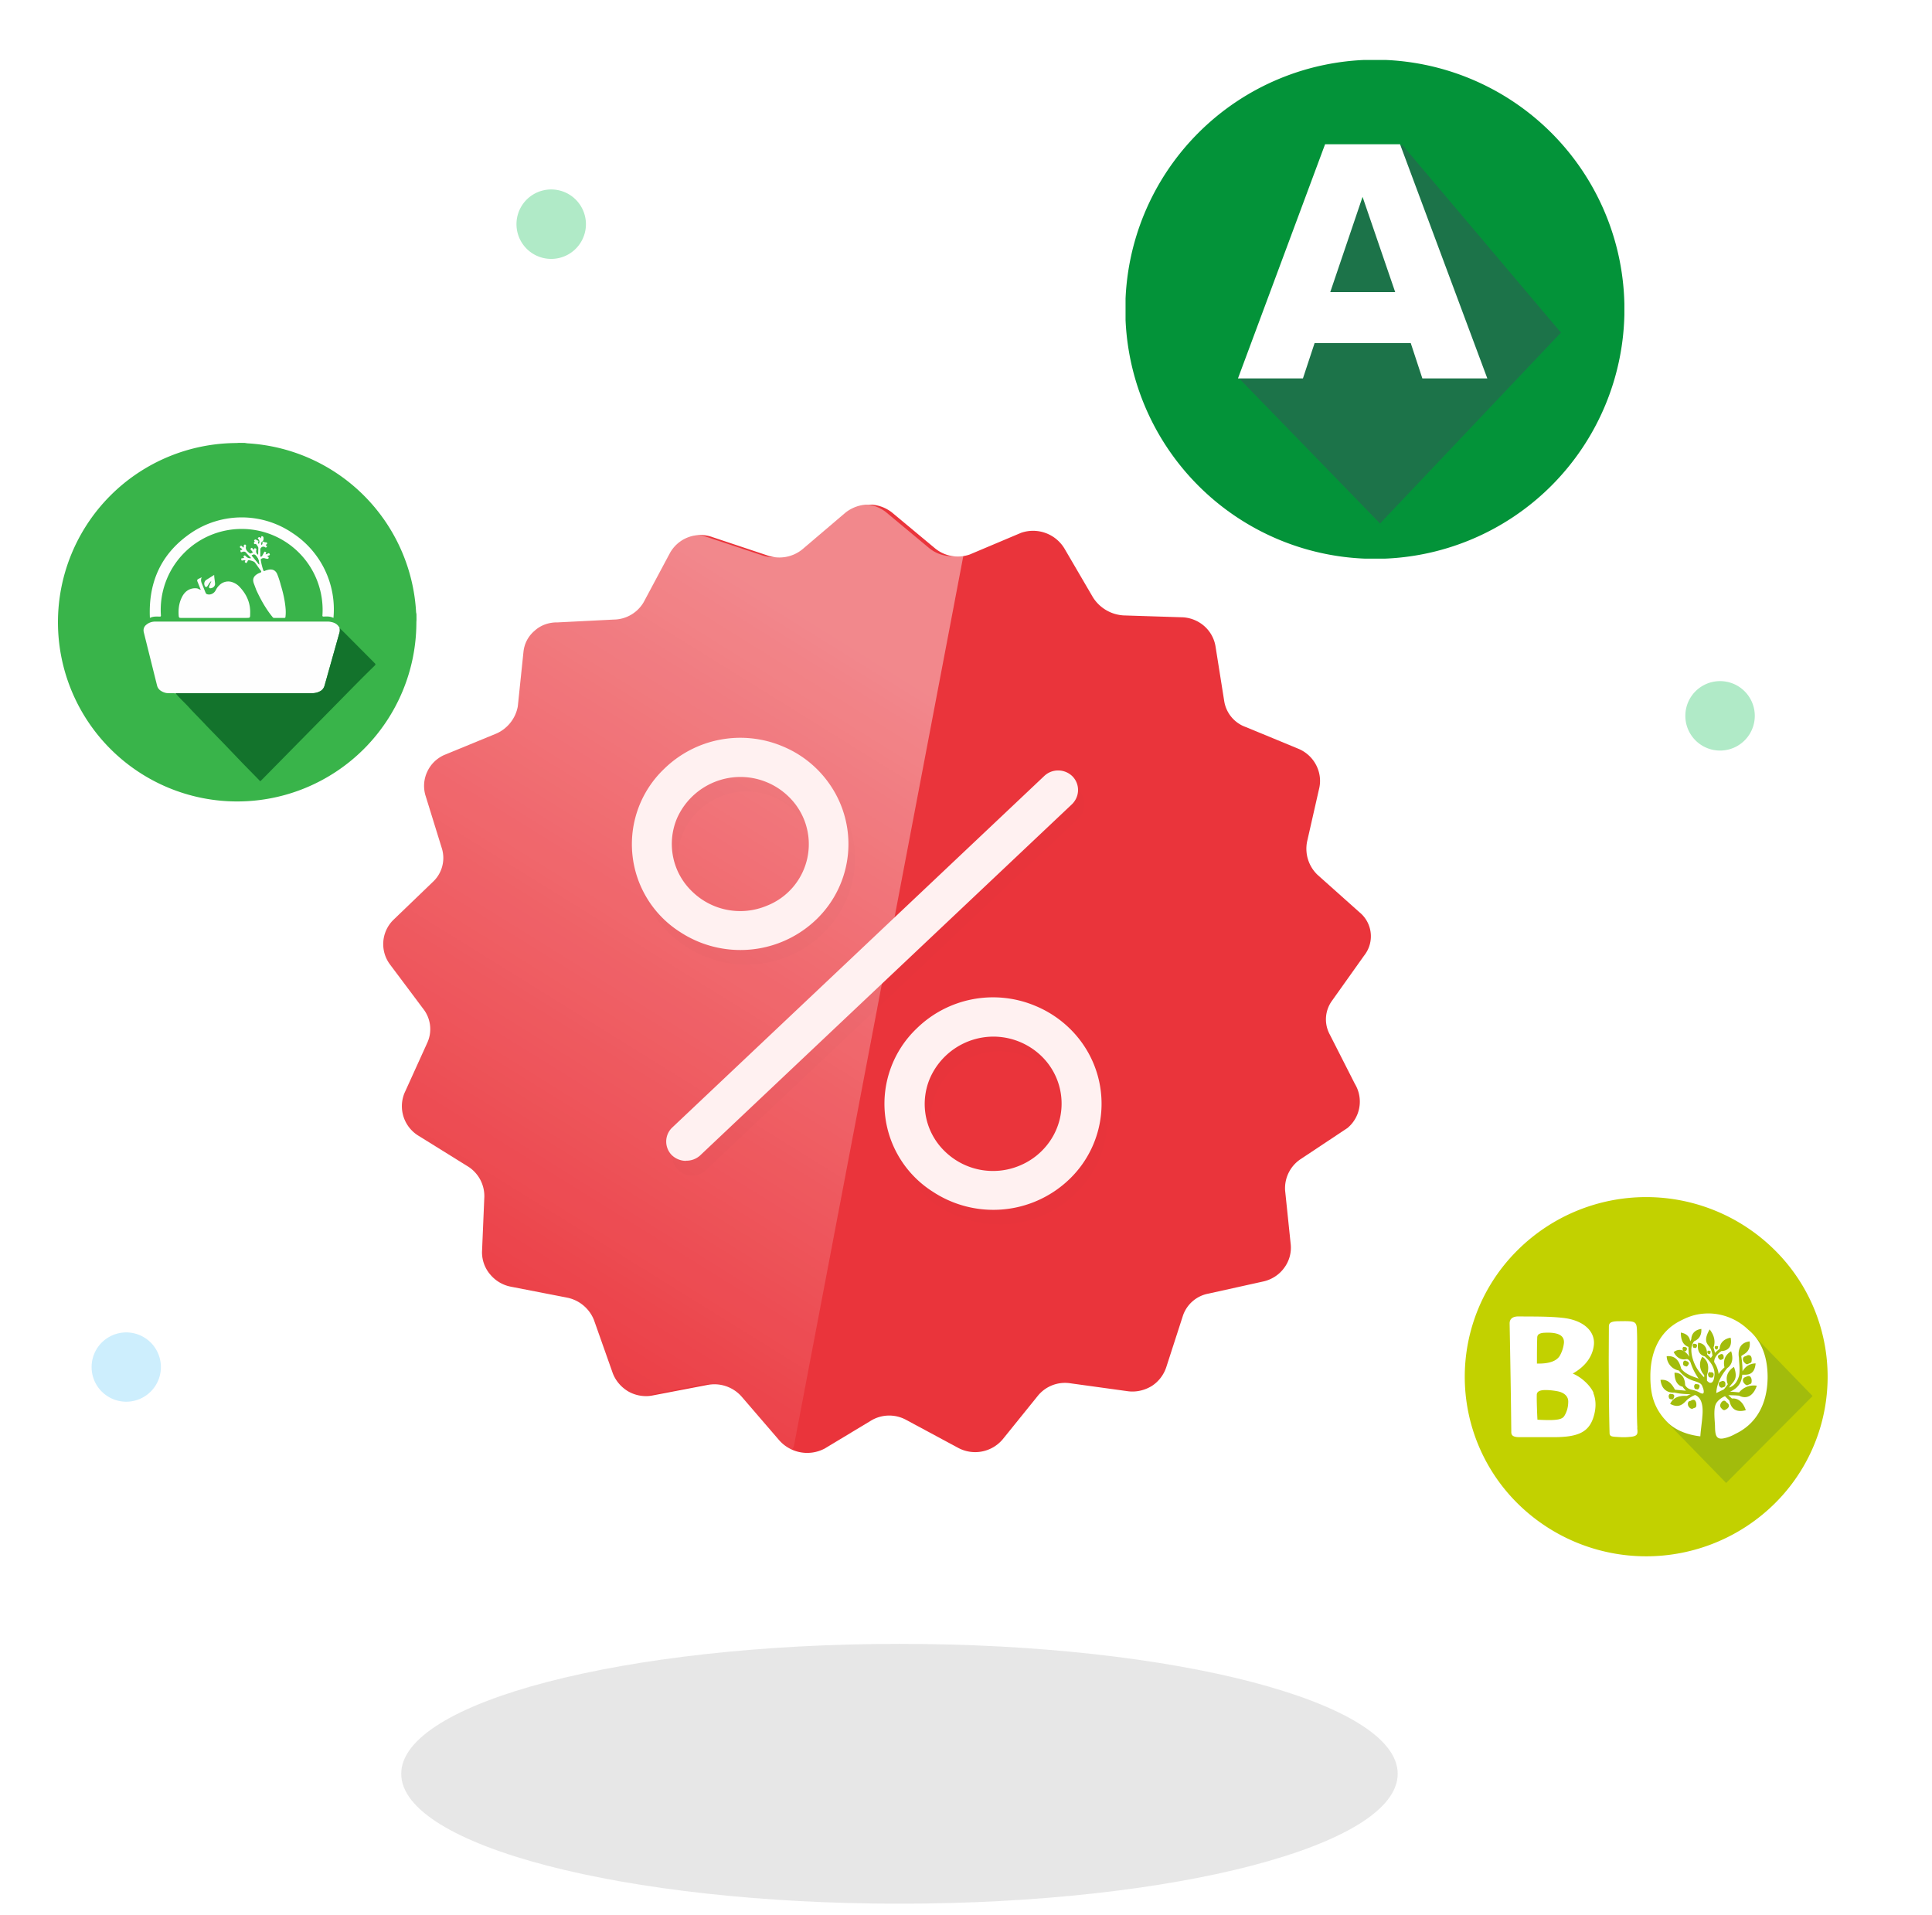 <svg xmlns="http://www.w3.org/2000/svg" width="116" height="115" fill="none">
  <path fill="#121212"
        d="M54 114.3c16.53 0 29.92-3.49 29.92-7.8 0-4.3-13.39-7.8-29.91-7.8s-29.92 3.5-29.92 7.8c0 4.31 13.4 7.8 29.92 7.8Z"
        opacity=".1"/>
  <g clip-path="url(#a)">
    <path fill="#C2D100"
          d="M91.14 75.04a10.95 10.95 0 0 1 15.4 0 10.7 10.7 0 0 1 0 15.25 10.98 10.98 0 0 1-15.4 0 10.7 10.7 0 0 1 0-15.25Z"/>
    <path fill="#A2BC0C"
          d="m99.94 85.24 3.7 3.8 5.19-5.22-3.72-3.84-2.52-.77-2.46.91s-.77 2.14-.77 2.2c0 .06.58 2.92.58 2.92Z"/>
    <path fill="#fff"
          d="M95.68 83.63c-.18-.42-.7-.93-1.25-1.16.71-.4 1.16-.96 1.26-1.65.13-.83-.55-1.54-1.82-1.69-.87-.1-1.8-.08-2.7-.09-.41 0-.53.2-.53.42.04 2.17.08 4.36.1 6.53 0 .23.17.3.51.3h2.01c1.41 0 2.07-.26 2.38-1.1.18-.5.23-1.07.02-1.56m-3.35-3.38c0-.13.16-.22.43-.23.81-.04 1.2.16 1.16.62a2 2 0 0 1-.23.73c-.18.34-.64.52-1.39.5 0-.55 0-1.1.02-1.63m1.64 4.75c-.13.23-.4.32-1.63.25 0 0-.05-1.01-.04-1.45 0-.11-.01-.33.53-.33.28 0 .65.05.83.1.34.1.53.31.53.59 0 .4-.12.67-.22.84ZM98.3 85.72c.03.34.07.5-.39.55-.15.01-.34.04-.75.01-.4-.02-.52-.03-.52-.26-.04-1.49-.04-2.81-.05-4.3l.01-2.07c0-.23.13-.3.49-.32 1.19-.02 1.18-.03 1.2.72.03.91-.05 4.65.02 5.67ZM104.98 79.85a3.48 3.48 0 0 0-2.37-.99c-.81 0-1.3.22-1.83.5-1.09.6-1.69 1.73-1.69 3.28 0 1.05.2 1.83.88 2.6.5.59 1.27.9 2.12 1 .03-.43.1-.87.12-1.18.09-.9-.17-1.18-.42-1.3-.1 0-.4.21-.44.24-.2.16-.45.63-1.07.29.26-.57.92-.47.99-.48.07-.02.17-.08.25-.1-.06 0-.57 0-.99-.1 0 0-.74.1-.83-.76.47-.05.69.27.87.59l.66.06c-.1-.1-.17-.18-.2-.24-.25-.05-.49-.28-.49-.84.66-.01.63.71.64.75.14.22.29.25.52.3.25.07.37.16.4.17.07.03.15.05.17.01.06-.06 0-.29-.04-.36-.06-.22-.19-.26-.4-.34-.16-.05-.66-.17-1.02-.66a.9.9 0 0 1-.74-.86c.71-.08.83.62.87.75.34.42.94.53 1.05.6-.04-.07-.33-.46-.48-.96-.05-.12-.13-.2-.22-.22-.05 0-.5.16-.8-.42.38-.28.73-.07.94.29-.05-.2-.05-.47-.05-.6-.32-.11-.46-.4-.46-.86.52.09.55.45.56.53l.07-.13s-.03-.53.6-.62c.04.59-.39.71-.44.75a.87.87 0 0 0-.16.5c0 .39.15.82.35 1.14.17.27.33.43.42.52 0-.05.01-.08 0-.14a.9.9 0 0 1-.11-1.1c.54.35.31 1.01.28 1.1v.34c.03.03.1.1.16.12.2.05.26-.2.28-.38.11-.64-.5-1.12-.57-1.2-.18-.04-.5-.21-.4-.82.56.05.53.62.54.7.09.08.14.15.22.21.05-.05.06-.09.1-.14-.03-.23-.07-.29-.08-.34-.11-.33-.57-.4-.09-1.23.46.58.24 1.04.23 1.09.03.1.05.14.09.32.09-.1.22-.2.28-.24.01-.42.35-.63.66-.67.14.73-.4.8-.56.8-.1.08-.42.3-.43.65.06.13.21.3.27.73.08-.14.22-.28.35-.4-.02-.12-.16-.63.4-.97.22.67-.13.94-.23 1.01-.03.04-.64.71-.66 1.5l.45-.22c.04-.03.24-.31.24-.31s-.3-.61.37-1.04c.3.82-.12.91-.29 1.24.34-.1.5-.4.59-.69.08-.35 0-.82 0-1.09-.04-.23-.1-.9.64-.99.1.72-.5.79-.5.9.02.14.08.51.07.9.17-.29.42-.47.79-.48-.03.3-.12.69-.65.68h-.15c-.03.21-.05.72-.74 1.02.2 0 .4.03.55.04a1.14 1.14 0 0 1 1.06-.4c-.2.6-.6.83-1.06.6-.13-.02-.5-.03-.65-.03l.22.2c.52-.05.75.46.83.7-.87.24-.95-.48-.99-.58l-.26-.26c-.1.04-.46.22-.57.52-.12.32-.04.98-.03 1.23.01.54.03.9.57.77.23-.05.45-.14.66-.26 1.22-.58 1.92-1.75 1.93-3.4 0-1.22-.36-2.16-1.11-2.81m.07 2.78s.1.08.08.3c0 .15-.14.16-.16.16-.06.05-.14.08-.22 0-.16-.13-.16-.27-.12-.34.04-.08.13-.1.15-.1.18-.12.27-.02.27-.02Zm-4.57 1.12s.02.08-.05.2c-.05.08-.13.03-.13.03-.05 0-.1 0-.13-.08-.05-.12 0-.2.04-.23.04-.02.1 0 .11 0 .14 0 .16.08.16.1m1.52-.62s.03.08-.05.2c-.05.08-.13.03-.13.03-.05 0-.1 0-.12-.07-.05-.13 0-.2.04-.23.03-.03.1 0 .1 0 .15 0 .16.07.16.09m-.63-1.38s0 .1-.1.2c-.06.06-.12 0-.13 0-.05 0-.1-.03-.12-.1-.02-.15.04-.21.08-.22.04-.02.1.01.11.02.14.03.14.12.14.12m1.49.62s.04.08-.02.2c-.04.08-.12.05-.13.05-.05 0-.1 0-.14-.06-.07-.13-.03-.2 0-.24.04-.04.1-.03.11-.01.14-.03.17.05.17.06m-1.1 1.63s.1.08.08.3c0 .14-.14.15-.15.15-.06.05-.14.07-.23 0-.15-.12-.14-.26-.11-.34.03-.08.12-.09.15-.09.18-.13.27-.02.27-.02Zm1.77-1.15s.08.07.05.23c0 .1-.11.12-.13.12-.05.03-.1.05-.17 0-.12-.1-.1-.2-.08-.27.03-.05.1-.07.12-.07.14-.08.2 0 .2 0m.27 1.5s-.03.12-.22.2c-.11.06-.2-.07-.2-.07-.05-.04-.1-.1-.1-.21.05-.2.16-.27.24-.27.07 0 .14.09.14.1.19.11.14.24.14.25m1.3-3.05s.1.08.07.3c0 .15-.14.16-.16.16-.06.05-.14.08-.22 0-.16-.13-.16-.26-.12-.34.04-.08.13-.09.15-.09.18-.13.27-.03.27-.03Zm-1.66-.08s.06.05.05.2c0 .09-.09.1-.1.1-.04.03-.09.05-.15 0-.1-.09-.1-.18-.08-.22.03-.05.09-.06.1-.06.12-.09.17-.01.18-.01m-2.16-.38s.03.06-.04.15c-.04.05-.1.03-.1.03-.04 0-.08 0-.1-.07-.04-.1 0-.15.02-.18.03-.02.08 0 .1 0 .1 0 .12.07.12.07Zm.6-.2s.04.07-.03.16c-.04.05-.1.02-.1.02-.04 0-.08 0-.1-.06-.04-.1 0-.15.02-.18.03-.02.08 0 .1 0 .1 0 .12.07.12.07Zm.82.4s.02.05-.02.13c-.03.05-.08.02-.08.01-.02 0-.06 0-.08-.05-.02-.08 0-.13.03-.14h.06c.1 0 .1.05.1.05m.44-.28s.01.05-.03.13c-.02.05-.08.02-.08.01-.02 0-.06 0-.07-.05-.03-.08 0-.13.03-.14.02-.01.06 0 .07 0 .09 0 .1.05.1.05"/>
  </g>
  <g clip-path="url(#b)" opacity=".9">
    <path fill="#E81E26"
          d="m81.35 65.08-1.52-2.99a1.9 1.9 0 0 1 .15-2.01l1.92-2.7a1.86 1.86 0 0 0-.28-2.61l-2.52-2.25a2.17 2.17 0 0 1-.62-1.99l.72-3.17c.12-.48.05-.99-.18-1.43a2.11 2.11 0 0 0-1.08-.98l-3.12-1.29a1.98 1.98 0 0 1-1.32-1.59l-.52-3.27a2.07 2.07 0 0 0-.71-1.24c-.38-.32-.87-.5-1.37-.5l-3.44-.11a2.33 2.33 0 0 1-1.84-1.09l-1.7-2.91a2.2 2.2 0 0 0-2.61-.96l-3.08 1.3a2.15 2.15 0 0 1-2.08-.36l-2.62-2.18a2.26 2.26 0 0 0-2.78.04l-2.56 2.18a2.18 2.18 0 0 1-2.14.37l-3.27-1.09a2.1 2.1 0 0 0-2.57.98l-1.56 2.92a2.11 2.11 0 0 1-1.8 1.05l-3.38.17c-.5-.01-1 .16-1.37.5-.38.32-.62.77-.67 1.27l-.34 3.27a2.22 2.22 0 0 1-1.28 1.63l-3.16 1.3c-.45.21-.8.56-1 1a2 2 0 0 0-.11 1.4l1 3.23a1.96 1.96 0 0 1-.55 1.98l-2.38 2.29a2.04 2.04 0 0 0-.2 2.66l2 2.67a1.97 1.97 0 0 1 .24 2.05l-1.37 3.02a2.08 2.08 0 0 0 .86 2.56l2.93 1.82a2.1 2.1 0 0 1 1.01 1.84l-.14 3.32c0 .49.17.97.5 1.35.32.38.76.64 1.26.73l3.34.65a2.2 2.2 0 0 1 1.62 1.34l1.11 3.14c.16.47.5.88.93 1.14.44.26.96.35 1.46.26l3.34-.64a2.18 2.18 0 0 1 2.05.73l2.23 2.59a2.24 2.24 0 0 0 2.74.5l2.82-1.7a2.12 2.12 0 0 1 2.1 0l3.05 1.64a2.16 2.16 0 0 0 2.72-.5l2.1-2.6a2.1 2.1 0 0 1 1.99-.75l3.41.47c.5.07 1.01-.05 1.44-.31.42-.27.73-.68.88-1.15l.99-3.06a2 2 0 0 1 1.54-1.34l3.34-.74c.48-.12.91-.4 1.2-.8.3-.4.44-.89.4-1.38l-.34-3.27a2.1 2.1 0 0 1 .91-1.87l2.83-1.88a2.06 2.06 0 0 0 .45-2.65Z"/>
    <path fill="url(#c)"
          d="M57.87 33.27a2.15 2.15 0 0 1-2.08-.36l-2.62-2.18a2.26 2.26 0 0 0-2.78.04l-2.56 2.18a2.18 2.18 0 0 1-2.14.37l-3.28-1.09a2.1 2.1 0 0 0-2.56.98l-1.56 2.92a2.11 2.11 0 0 1-1.8 1.05l-3.38.17c-.5-.01-1 .17-1.37.5-.38.32-.62.78-.68 1.27l-.34 3.27a2.22 2.22 0 0 1-1.27 1.63l-3.17 1.3c-.44.21-.8.56-1 1-.2.44-.24.94-.1 1.4l1 3.23a1.96 1.96 0 0 1-.56 1.98l-2.37 2.3a2.04 2.04 0 0 0-.2 2.65l2 2.67a1.97 1.97 0 0 1 .24 2.05l-1.38 3.02a2.08 2.08 0 0 0 .87 2.56L27.7 70a2.1 2.1 0 0 1 1.01 1.84l-.14 3.32c0 .5.17.97.5 1.35.31.38.76.64 1.26.73l3.33.65a2.2 2.2 0 0 1 1.63 1.34l1.11 3.14c.16.48.49.88.93 1.14.43.26.95.35 1.46.27l3.34-.65a2.18 2.18 0 0 1 2.05.73l2.7 3.15a.45.45 0 0 0 .46.14.45.45 0 0 0 .33-.34l10.19-53.54Z"
          opacity=".41"/>
    <g fill="#000" fill-opacity=".3" opacity=".2">
      <path
        d="M41.56 70.59a1.21 1.21 0 0 1-1.11-.74 1.15 1.15 0 0 1 .28-1.28l22.34-21.11a1.21 1.21 0 0 1 1.7.02 1.16 1.16 0 0 1-.03 1.66L42.4 70.24a1.17 1.17 0 0 1-.83.35ZM44.8 57.92a6.6 6.6 0 0 1-3.6-1.08 6.25 6.25 0 0 1-.99-9.8 6.55 6.55 0 0 1 7.09-1.38 6.28 6.28 0 0 1 2.1 10.4 6.58 6.58 0 0 1-4.6 1.86Zm0-10.4a4.17 4.17 0 0 0-3.79 2.49 3.95 3.95 0 0 0 .9 4.4 4.14 4.14 0 0 0 4.48.86 4.1 4.1 0 0 0 1.84-1.49 3.97 3.97 0 0 0-.52-5.08 4.15 4.15 0 0 0-2.9-1.18ZM60 73.5a6.6 6.6 0 0 1-3.62-1.07 6.25 6.25 0 0 1-.98-9.8 6.55 6.55 0 0 1 7.09-1.38c1.18.48 2.2 1.3 2.91 2.35a6.28 6.28 0 0 1-.81 8.04 6.57 6.57 0 0 1-4.6 1.87Zm0-10.39a4.17 4.17 0 0 0-3.8 2.49 3.95 3.95 0 0 0 .88 4.39 4.14 4.14 0 0 0 4.49.87 4.1 4.1 0 0 0 1.84-1.48 3.97 3.97 0 0 0-.51-5.09 4.16 4.16 0 0 0-2.9-1.18Z"
        opacity=".2"/>
    </g>
    <path fill="#FFEFEF"
          d="M41.18 69.7a1.23 1.23 0 0 1-.86-.36 1.16 1.16 0 0 1 .03-1.63L62.7 46.59a1.2 1.2 0 0 1 .85-.33 1.22 1.22 0 0 1 .84.35 1.17 1.17 0 0 1 .24 1.29c-.06.14-.15.27-.26.38L42.02 69.39c-.23.2-.53.31-.84.3ZM44.45 57.04a6.6 6.6 0 0 1-3.6-1.07 6.25 6.25 0 0 1-.98-9.8 6.54 6.54 0 0 1 7.07-1.38c1.19.48 2.2 1.3 2.91 2.35a6.28 6.28 0 0 1-.8 8.03 6.57 6.57 0 0 1-4.6 1.87Zm0-10.39a4.17 4.17 0 0 0-3.8 2.48 3.95 3.95 0 0 0 .9 4.39 4.13 4.13 0 0 0 4.47.87 3.97 3.97 0 0 0 1.33-6.56 4.15 4.15 0 0 0-2.9-1.18ZM59.64 72.64a6.6 6.6 0 0 1-3.62-1.08 6.25 6.25 0 0 1-.99-9.8 6.55 6.55 0 0 1 7.1-1.38c1.18.48 2.2 1.3 2.91 2.34a6.28 6.28 0 0 1-.8 8.05 6.58 6.58 0 0 1-4.6 1.87Zm0-10.4a4.17 4.17 0 0 0-3.8 2.49 3.95 3.95 0 0 0 .88 4.39 4.14 4.14 0 0 0 4.49.87 4.1 4.1 0 0 0 1.84-1.49 3.97 3.97 0 0 0-.51-5.08 4.16 4.16 0 0 0-2.9-1.18Z"/>
  </g>
  <g filter="url(#d)">
    <path fill="#39B44A" d="M25 36.36a10.76 10.76 0 1 1-21.52 0 10.76 10.76 0 0 1 21.52 0Z"/>
    <path fill="#39B44A" fill-rule="evenodd"
          d="M14.7 25.6h-.38l-.02.01c-.25.05-.46.19-.64.37a216.61 216.61 0 0 1-9.23 9.23 1.16 1.16 0 0 0-.35.63c0 .01 0 .02-.02.03v.39l.04.1.01.07c.07.2.2.37.36.52l1.38 1.33a153.63 153.63 0 0 1 5.95 5.93l1.13 1.17.73.77a1.18 1.18 0 0 0 .64.36c.02 0 .03 0 .04.02h.36c.24-.05.45-.14.63-.32l.21-.23.08-.07-.02-.03-.04-.03-.4-.4-.58-.61-.92-.96-.2-.2-1.06-1.1-.33-.35-.8-.83c-.08-.1-.18-.18-.27-.28a7.14 7.14 0 0 1-.46-.5h-.23l-.32-.01a.88.88 0 0 1-.31-.12.52.52 0 0 1-.26-.34l-.79-3.2c-.04-.2.02-.35.18-.46.14-.11.3-.16.48-.17h10.33c.08 0 .16 0 .24.02.23.04.42.14.53.37l.08.08.23.22 1.07 1.08.71.72h.01c.03.03.06.06.05.1l.12-.1.29-.27 1.67-1.62a1.18 1.18 0 0 0 .36-.63c0-.01 0-.03.02-.03v-.37c-.05-.18-.1-.36-.23-.51l-.21-.23a7.83 7.83 0 0 1-.06-.05l-1.3-1.26c-1.08-1.03-2.14-2.06-3.2-3.1-.6-.59-1.17-1.2-1.75-1.8l-.73-.76-1.28-1.32-.85-.88c-.19-.2-.4-.33-.67-.37l-.01-.01Zm5.32 10.5a5.47 5.47 0 0 0-2.45-5.1 5.42 5.42 0 0 0-6.08-.02A5.48 5.48 0 0 0 9 36.1c.2-.1.37-.09.55-.08h.02c.08 0 .1-.02.1-.1a4.87 4.87 0 1 1 9.7.01c-.02.07 0 .09.07.09h.04c.18 0 .35-.01.54.08Zm-7.98-1.69-.04-.02c-.04 0-.07-.02-.1-.03-.07-.04-.14-.05-.21-.04-.38.02-.63.24-.78.56-.17.35-.2.72-.18 1.1 0 .1.04.12.13.12h3.91c.24 0 .25 0 .26-.24.02-.65-.22-1.2-.68-1.66a.97.97 0 0 0-.36-.23.74.74 0 0 0-.82.17c-.1.1-.17.2-.23.32a.44.44 0 0 1-.45.23c-.07 0-.12-.03-.15-.11a8.57 8.57 0 0 0-.19-.47v-.02c-.06-.13-.12-.26-.04-.43a3.25 3.25 0 0 0-.18.1c-.09.03-.1.08-.07.17l.14.34a27.86 27.86 0 0 0 .04.14Zm3.9-2.14.02.01.04-.01.09-.04c.04-.02.07-.03.1.03s0 .07-.04.09h-.01l-.05.03-.06.02.04.02c.04 0 .06.02.06.06-.01.06-.02.08-.08.07-.03 0-.06 0-.09-.02-.08-.02-.16-.04-.25.01-.04.03-.06.05-.06.1.04.2.09.4.16.6.01.04.03.06.08.04.08-.04.17-.06.26-.08.22-.04.38.04.47.24.1.2.17.43.23.65v.01c.15.48.26.97.3 1.47v.46c-.01.05-.03.07-.08.07h-.62c-.05 0-.08-.03-.1-.07a7.1 7.1 0 0 1-1.12-2c-.08-.25-.01-.42.2-.56a.86.86 0 0 1 .18-.08c.08-.03.1-.06.04-.13l-.09-.12-.28-.38c-.05-.06-.3-.14-.37-.12-.03.01-.04.04-.05.07l-.03.03-.01.03c-.01.02-.03.05-.07.02-.05-.03-.08-.04-.04-.1.03-.04.02-.06-.03-.05H14.57c-.06.03-.07 0-.08-.04v-.02c-.02-.05.01-.05.05-.06l.09-.01h.03l-.02-.05c-.02-.02-.04-.04 0-.07.03-.04.05-.06.1-.01.09.09.18.16.34.13l-.22-.23-.03-.03a.37.37 0 0 1-.04-.05c-.06-.08-.14-.1-.24-.06h-.02c-.03.02-.08.04-.1-.04-.01-.07.02-.07.06-.08h.03l.03-.02c-.01-.03-.04-.05-.07-.07l-.02-.02h-.01c-.04-.04-.07-.06-.02-.12.04-.04.06-.02.09 0l.02.02.06.05.03.02c.02-.03.01-.06 0-.1 0-.06.02-.08.07-.08.07 0 .07.03.07.07v.04c-.05.19.08.3.2.4h.01c.05.04.1.02.14 0a.28.28 0 0 1 .07-.04 2.41 2.41 0 0 1-.11-.14l-.02-.02c-.02-.02-.05-.05 0-.1.06-.04.08 0 .11.03l.04.05.02.02c.02 0 .02-.02.02-.04 0-.03.01-.05.06-.05.05 0 .09.01.07.08-.02.12-.01.23.11.3 0-.14 0-.27.02-.4 0-.03-.02-.07-.04-.1a.3.3 0 0 1-.04-.06c-.03-.06-.07-.09-.14-.07-.04 0-.07-.1-.03-.12.03-.02.04-.03.02-.06s-.04-.06 0-.08h.02c.03-.02.06-.04.09 0 0 .02.03.03.06.04h.02c.03.02.06.03.03.08s0 .1.04.13c.04-.1.06-.18-.01-.27l-.02-.02c-.02-.02-.06-.06 0-.1.06-.05.09-.01.11.03l.02.02.01-.02.03-.07v-.01c.02-.03.03-.05.07-.03l.02.01c.02.01.04.02.04.07.02.11.03.19-.09.26-.04.02-.05.12-.04.19.06-.02.09-.05.08-.11v-.02c0-.02 0-.05.02-.06.02-.02.07-.02.07-.01.02.04.05.04.1.04.03 0 .07 0 .09.05 0 .04-.01.05-.03.07-.02.01-.05.03-.05.06l.02.01c.03.01.07.03.04.07-.03.05-.06.08-.12.03-.1-.08-.26 0-.27.13v.37c0 .03 0 .06.02.07.04 0 .09-.02.1-.06l.04-.06.05-.12v-.01c.02-.03.04-.07.1-.04.05.04.05.07.02.1v.02l-.01.02Zm-3.27 1.63.01.01-.04.1-.08.19c-.03.08.01.13.09.12.17-.02.28-.14.26-.3l-.02-.2-.03-.3-.15.1a9.7 9.7 0 0 0-.32.2.28.28 0 0 0-.11.33c.02.04.03.08.08.1.05 0 .08-.03.1-.07l.07-.1c.04-.06.08-.13.14-.18Z"
          clip-rule="evenodd"/>
    <path fill="#FEFEFE"
          d="M10.54 40.63c-.18-.02-.37 0-.55-.02a.87.87 0 0 1-.31-.12.53.53 0 0 1-.25-.33l-.8-3.21c-.04-.2.03-.35.18-.46.14-.11.3-.16.48-.17h10.33c.08 0 .16 0 .24.02.23.04.42.14.53.37.01.08.02.16 0 .25l-.9 3.2a.56.56 0 0 1-.32.37c-.15.07-.32.1-.49.1h-8.14Z"/>
    <path fill="#13732C"
          d="M10.54 40.62h8.14c.17 0 .34-.02.5-.1.16-.07.26-.19.31-.37l.9-3.2a.55.55 0 0 0 0-.24l.31.3 1.79 1.8c.03.03.06.06.05.1l-.02.03-.02.02-.02.02-.02.02-.02.02-.02.02-.02.02c-.69.67-1.36 1.36-2.04 2.05l-4.67 4.74-.07.06-.05-.06-.99-1.01-1.11-1.16-1.07-1.1c-.37-.4-.76-.78-1.12-1.18-.25-.26-.51-.5-.74-.78"/>
    <path fill="#FEFEFE"
          d="M20.02 36.1c-.2-.1-.4-.09-.58-.08-.07 0-.09-.02-.08-.09a4.86 4.86 0 1 0-9.7 0c.01.07-.01.1-.09.09-.18 0-.37-.02-.57.08-.1-2.17.69-3.9 2.5-5.12a5.42 5.42 0 0 1 6.07.03 5.47 5.47 0 0 1 2.45 5.1Z"/>
    <path fill="#FEFEFE"
          d="m12.05 34.4-.19-.47c-.04-.09-.02-.14.07-.18l.18-.09c-.08.18-.02.31.04.45l.19.47c.03.08.08.1.15.11.18.03.36-.07.45-.23.06-.12.13-.23.23-.32a.74.74 0 0 1 .82-.17c.13.05.26.13.36.23.45.46.7 1 .67 1.66 0 .24 0 .24-.25.24h-3.92c-.09 0-.11-.03-.12-.12-.03-.38.01-.75.18-1.1.15-.32.4-.54.77-.56.08 0 .15 0 .22.03.04.03.1.04.14.06l.01.01v-.02Z"/>
    <path fill="#FEFEFE" fill-rule="evenodd"
          d="m16 32.27-.03.01-.02.01v-.03l.01-.02c.03-.04.04-.07-.02-.1-.06-.04-.07 0-.09.03v.01l-.1.18c-.01.04-.06.07-.1.06-.03 0-.02-.04-.02-.06V31.98c.02-.13.17-.2.28-.13.06.05.08.02.11-.03.03-.04 0-.06-.03-.06-.02 0-.03-.01-.03-.02 0-.03.03-.05.05-.06.02-.02.04-.03.03-.07-.02-.05-.06-.05-.1-.05-.03 0-.07 0-.09-.04h-.07c-.03.02-.02.05-.02.07v.02c0 .06-.02.1-.08.1 0-.06 0-.16.05-.18.1-.07.1-.15.09-.26-.01-.04-.03-.05-.05-.07h-.02c-.04-.03-.05 0-.06.02v.01l-.03.07-.01.02-.02-.02c-.03-.04-.05-.08-.11-.03-.07.04-.03.08 0 .1l.01.02c.07.09.05.18.01.27-.04-.04-.06-.08-.03-.13.02-.05 0-.06-.04-.08h-.02c-.02-.01-.05-.02-.06-.04-.03-.04-.06-.02-.08 0h-.02c-.05.02-.03.05-.01.08.02.03.01.04-.02.06-.03.03 0 .13.03.12.07-.02.11.01.14.07l.04.06c.02.03.04.07.04.1l-.01.4v.01c-.13-.08-.14-.19-.11-.3.01-.08-.03-.08-.08-.09-.05 0-.05.02-.05.05l-.02.04a3.3 3.3 0 0 0-.07-.07c-.03-.04-.05-.07-.1-.02-.05.04-.03.07 0 .1l.01.01.08.1.04.04c-.03 0-.06.02-.08.03-.05.03-.09.05-.13.01l-.02-.01c-.12-.1-.25-.2-.2-.4v-.03c0-.04 0-.07-.06-.07s-.07.02-.07.07v.02l-.01.09-.03-.02a.34.34 0 0 0-.06-.05l-.02-.02c-.02-.02-.05-.04-.09 0-.05.06-.02.09.02.11l.01.01.03.02c.02.02.05.04.06.07a.43.43 0 0 1-.06.02c-.03 0-.07.01-.05.08.01.08.06.06.1.04h.01c.1-.04.18-.02.24.06l.04.05.03.03.22.23c-.16.03-.25-.04-.34-.13-.04-.05-.06-.03-.1 0-.04.04-.02.06 0 .08l.02.04h-.02a3.35 3.35 0 0 1-.1.02c-.04 0-.07.01-.05.06v.02c0 .04.02.07.08.05l.07-.01h.04c.05 0 .07.01.04.05-.05.06-.01.07.03.1s.06 0 .07-.02l.02-.02.02-.04c.01-.03.02-.06.05-.07.07-.02.33.06.38.12.1.12.18.25.27.37l.1.13c.05.07.03.1-.05.13a.9.9 0 0 0-.17.08c-.22.14-.29.31-.2.56l.15.4c.26.56.56 1.11.96 1.6.03.04.05.07.1.07h.62c.05 0 .07-.02.07-.07.02-.16.02-.3.01-.46-.04-.5-.15-.99-.3-1.47v-.01c-.06-.22-.13-.44-.22-.65-.1-.2-.26-.27-.48-.24-.09.02-.18.04-.26.08-.05.02-.06 0-.08-.04-.07-.2-.12-.4-.15-.6-.01-.05 0-.07.05-.1.09-.05.17-.03.25 0l.09.01c.06.01.07-.02.08-.06 0-.05-.02-.06-.05-.07-.02 0-.04 0-.05-.02h.01l.1-.05h.01c.04-.02.07-.03.04-.09-.03-.06-.06-.05-.1-.03a.7.7 0 0 1-.08.04Zm-.64.1c.14.14.2.3.2.53a8.1 8.1 0 0 0-.45-.55l.02-.01.04-.02c.08-.05.13-.02.19.04Z"
          clip-rule="evenodd"/>
    <path fill="#FEFEFE"
          d="M12.67 33.9c-.09.08-.14.18-.2.27-.03.04-.05.08-.1.07-.06 0-.07-.05-.09-.1a.28.28 0 0 1 .1-.32l.48-.3c0 .17.04.33.05.5.02.16-.1.28-.26.3-.08.01-.12-.04-.09-.12l.12-.29v-.02h-.01Z"/>
    <path fill="#39B44A" d="m15.56 32.9-.45-.55.07-.03c.07-.05.12-.02.18.04.14.15.2.32.2.54Z"/>
  </g>
  <g clip-path="url(#e)">
    <path fill="#039339" d="M71.96 7.97a14.97 14.97 0 1 1 21.18 21.2 14.97 14.97 0 1 1-21.18-21.2Z"/>
    <path fill="#1C7349" d="m74.31 22.63 8.55 8.8 10.86-11.46-9.55-11.3"/>
    <path fill="#fff"
          d="M84.7 20.6h-5.77l-.7 2.12h-3.9l5.23-14.06h4.5l5.24 14.06h-3.9l-.7-2.13Zm-4.83-3.06h3.9l-1.96-5.72-1.94 5.72Z"/>
  </g>
  <path fill="#B0EAC7" d="M35.18 13.46a2.08 2.08 0 1 1-4.17 0 2.08 2.08 0 0 1 4.17 0Z"/>
  <path fill="#CDEEFD" d="M9.66 82.08a2.08 2.08 0 1 1-4.16 0 2.08 2.08 0 0 1 4.16 0Z"/>
  <path fill="#B0EAC7" d="M105.36 42.98a2.08 2.08 0 1 1-4.17 0 2.08 2.08 0 0 1 4.17 0Z"/>
  <defs>
    <clipPath id="a">
      <path fill="#fff" d="M87.95 71.88h21.78v21.56H87.95z"/>
    </clipPath>
    <clipPath id="b">
      <path fill="#fff" d="M20.07 30.3H83v57.8H20.07z"/>
    </clipPath>
    <clipPath id="e">
      <path fill="#fff" d="M67.58 3.6h29.95v29.94H67.58z"/>
    </clipPath>
    <linearGradient id="c" x1="29.7" x2="57.1" y1="86.72" y2="42.6" gradientUnits="userSpaceOnUse">
      <stop stop-color="#fff" stop-opacity="0"/>
      <stop offset="1" stop-color="#fff"/>
    </linearGradient>
    <filter id="d" width="23.52" height="23.52" x="2.48" y="25.59" color-interpolation-filters="sRGB"
            filterUnits="userSpaceOnUse">
      <feFlood flood-opacity="0" result="BackgroundImageFix"/>
      <feColorMatrix in="SourceAlpha" result="hardAlpha" values="0 0 0 0 0 0 0 0 0 0 0 0 0 0 0 0 0 0 127 0"/>
      <feOffset dy="1"/>
      <feGaussianBlur stdDeviation=".5"/>
      <feComposite in2="hardAlpha" operator="out"/>
      <feColorMatrix values="0 0 0 0 0.298 0 0 0 0 0.804 0 0 0 0 0.541 0 0 0 0.12 0"/>
      <feBlend in2="BackgroundImageFix" result="effect1_dropShadow_2353_17095"/>
      <feBlend in="SourceGraphic" in2="effect1_dropShadow_2353_17095" result="shape"/>
    </filter>
  </defs>
</svg>

